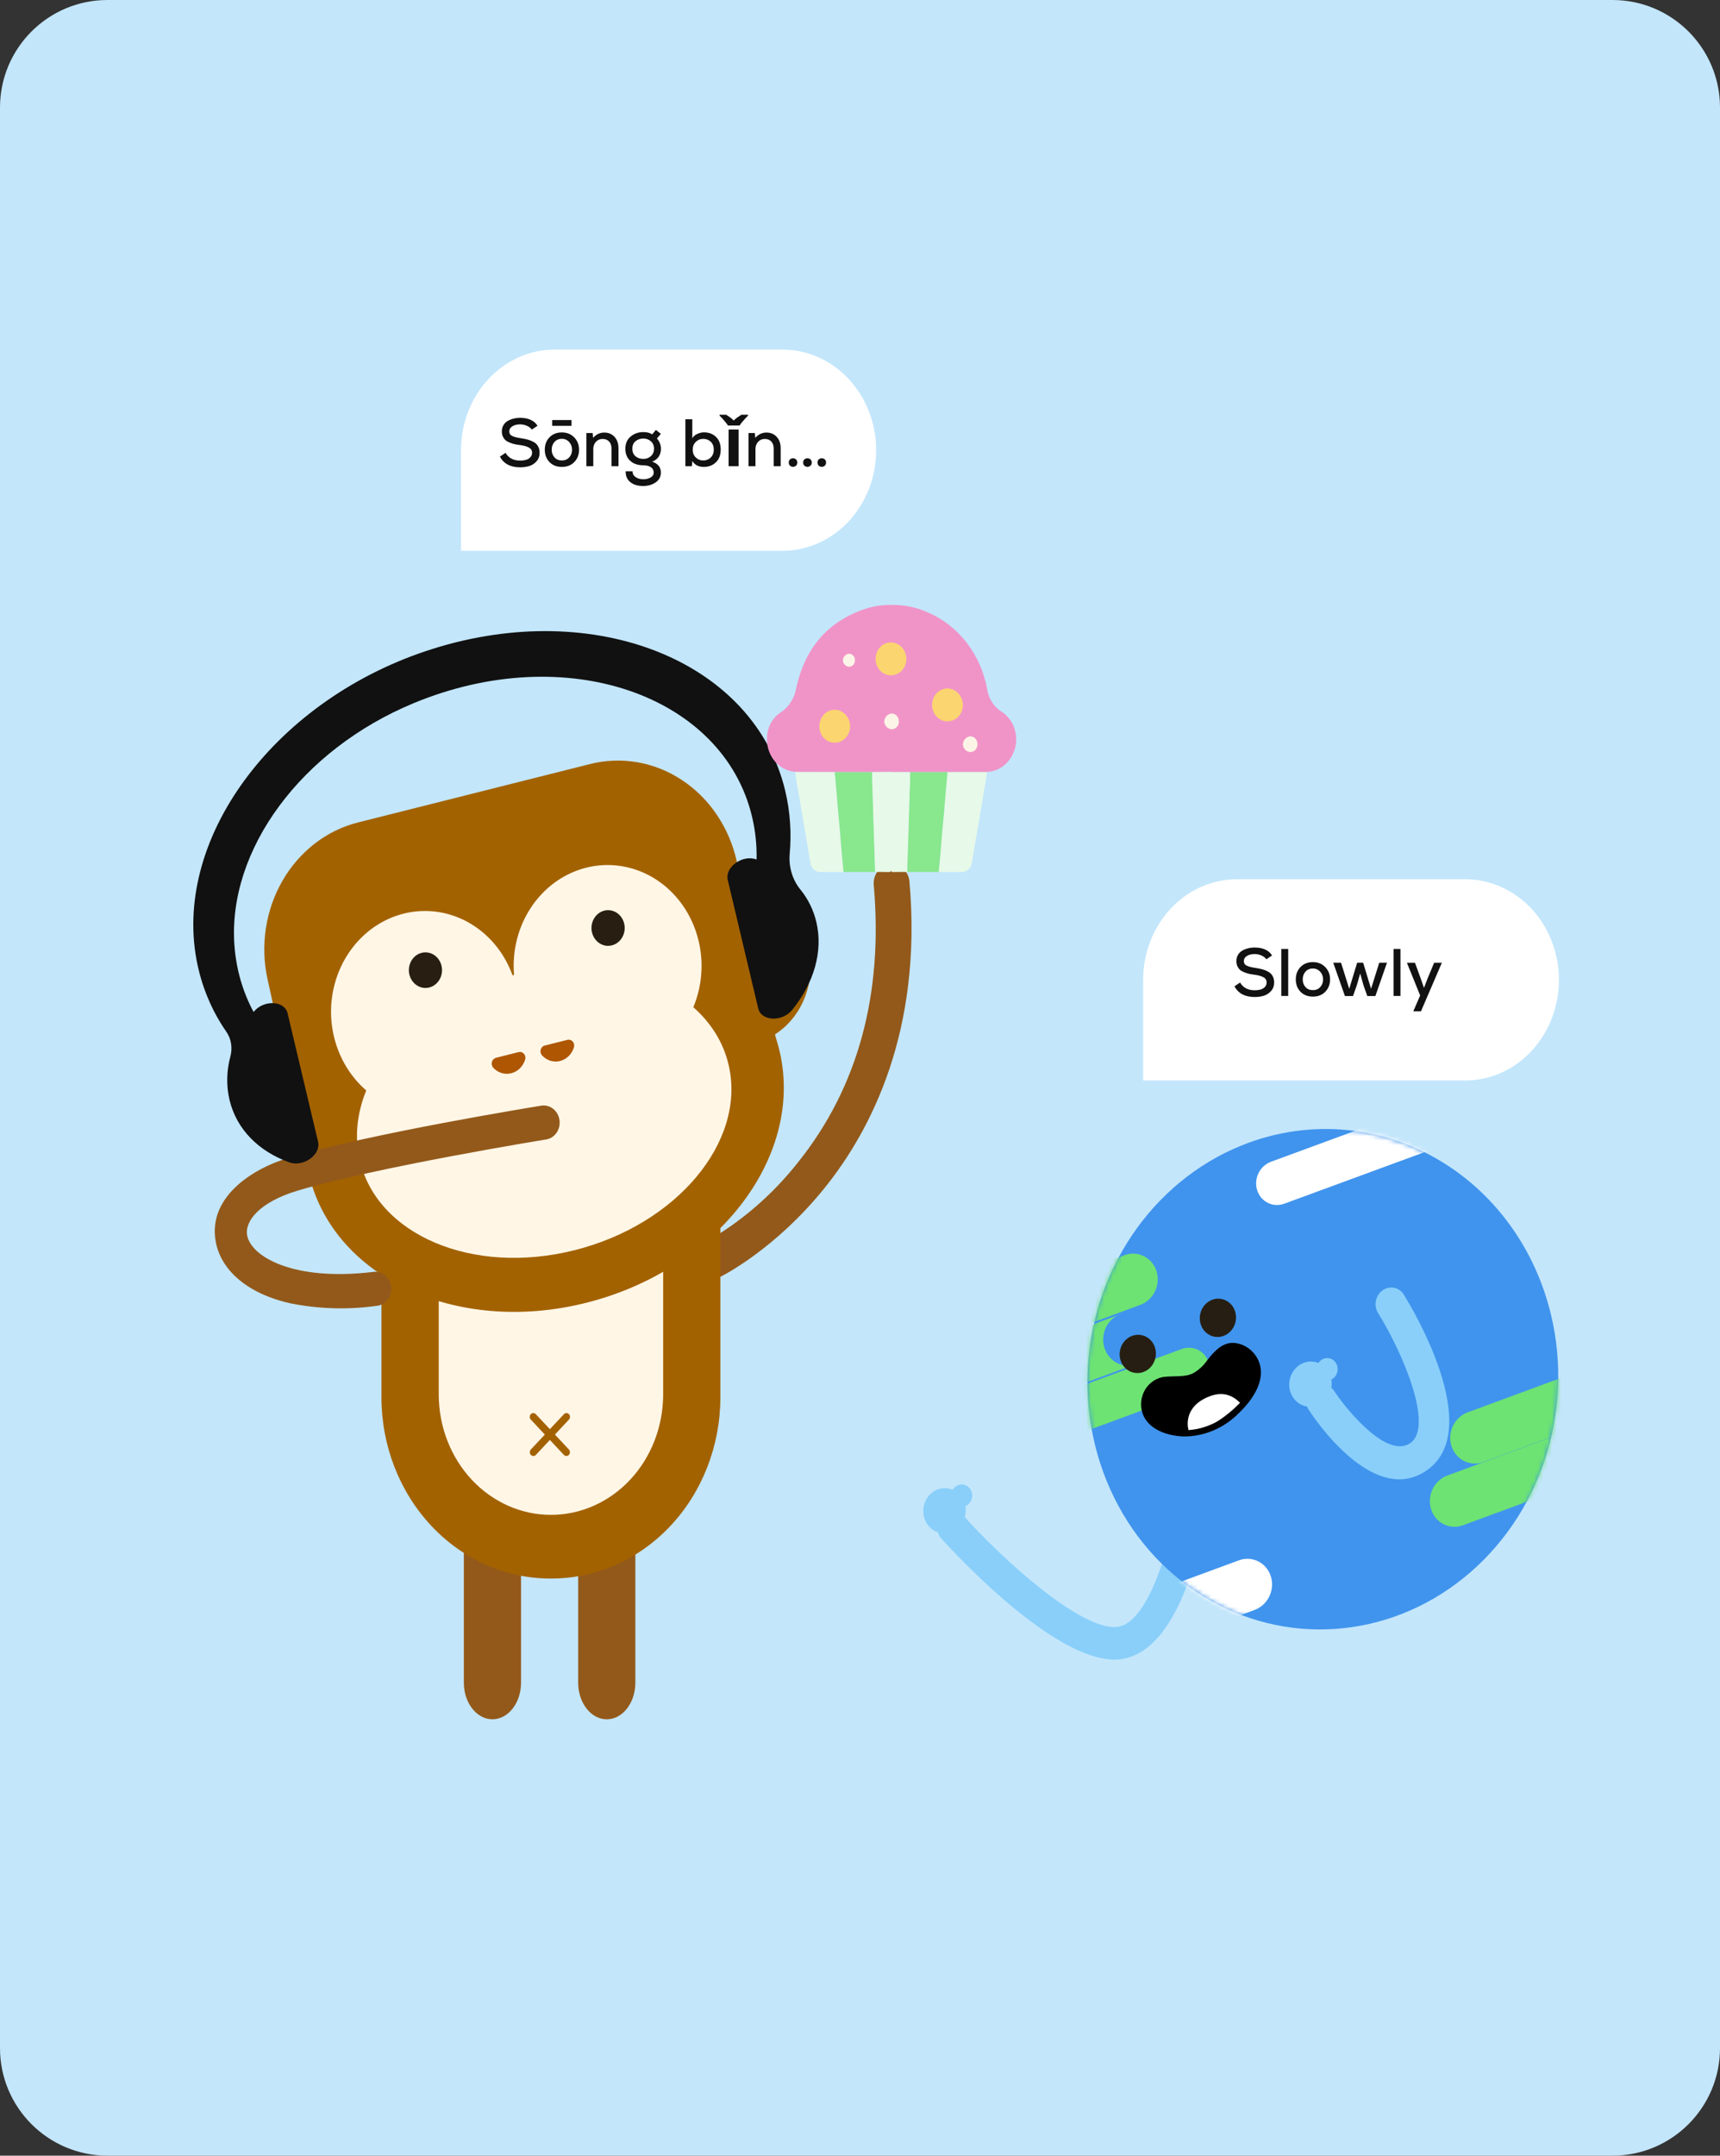 <svg xmlns="http://www.w3.org/2000/svg" width="384" height="481" viewBox="0 0 384 481" fill="none"><rect x="0" y="0" width="384" height="481" fill="#333333" stroke="none"/><path d="M360 0H24C10.745 0 0 10.745 0 24V457C0 470.255 10.745 481 24 481H360C373.255 481 384 470.255 384 457V24C384 10.745 373.255 0 360 0Z" fill="#C3E6FB"></path><g clip-path="url(#clip0_605_8004)"><path d="M199.785 192.894C199.419 192.814 199.043 192.797 198.673 192.844C198.152 192.894 197.645 193.054 197.182 193.314C196.719 193.575 196.308 193.931 195.973 194.363C195.638 194.794 195.386 195.292 195.231 195.828C195.076 196.364 195.021 196.928 195.069 197.487C197.213 221.771 191.566 242.544 178.283 259.204C172.467 266.614 165.361 272.734 157.361 277.222C156.879 277.452 156.445 277.782 156.084 278.194C155.722 278.605 155.44 279.09 155.255 279.62C155.07 280.149 154.984 280.713 155.004 281.278C155.024 281.843 155.148 282.399 155.369 282.912C155.591 283.425 155.906 283.886 156.295 284.268C156.684 284.649 157.14 284.944 157.636 285.135C158.132 285.325 158.659 285.408 159.185 285.378C159.712 285.348 160.227 285.206 160.702 284.961C161.203 284.722 172.997 278.858 184.132 265.03C194.386 252.297 205.991 230.088 203.037 196.682C202.953 195.757 202.591 194.888 202.005 194.204C201.42 193.521 200.642 193.061 199.791 192.894H199.785Z" fill="#93591A"></path><path d="M109.939 383.632C106.415 383.632 103.555 379.97 103.555 375.466V342.776C103.555 338.259 106.412 334.611 109.939 334.611C113.466 334.611 116.323 338.265 116.323 342.776V375.466C116.323 379.971 113.465 383.632 109.939 383.632Z" fill="#93591A"></path><path d="M135.463 383.632C131.94 383.632 129.08 379.97 129.08 375.466V342.776C129.08 338.259 131.936 334.611 135.463 334.611C138.99 334.611 141.847 338.265 141.847 342.776V375.466C141.847 379.971 138.99 383.632 135.463 383.632Z" fill="#93591A"></path><path d="M122.994 352.226C112.991 352.259 103.385 348.027 96.289 340.459C89.194 332.892 85.189 322.609 85.158 311.874V263.557H160.829V311.874C160.798 322.609 156.794 332.892 149.698 340.459C142.603 348.027 132.997 352.259 122.994 352.226" fill="#A36200"></path><path d="M101.153 266.967H144.853C145.698 266.965 146.51 267.322 147.11 267.962C147.709 268.601 148.048 269.469 148.052 270.376V311.307C148.009 318.407 145.351 325.2 140.658 330.204C135.965 335.208 129.618 338.017 123.003 338.017C116.387 338.017 110.041 335.208 105.348 330.204C100.655 325.2 97.996 318.407 97.953 311.307V270.376C97.957 269.469 98.296 268.601 98.896 267.962C99.496 267.322 100.307 266.965 101.153 266.967" fill="#FFF6E6"></path><path d="M123.891 320.102L127.01 316.768C127.087 316.689 127.149 316.595 127.192 316.49C127.234 316.386 127.257 316.273 127.258 316.159C127.259 316.045 127.239 315.932 127.198 315.826C127.158 315.721 127.098 315.625 127.022 315.545C126.947 315.465 126.857 315.402 126.758 315.36C126.66 315.317 126.554 315.297 126.448 315.3C126.341 315.302 126.237 315.327 126.14 315.374C126.043 315.421 125.956 315.488 125.883 315.572L122.764 318.894L119.645 315.573C119.573 315.49 119.486 315.422 119.389 315.375C119.292 315.329 119.187 315.303 119.081 315.301C118.975 315.298 118.869 315.319 118.771 315.361C118.672 315.403 118.582 315.466 118.506 315.546C118.431 315.626 118.371 315.722 118.331 315.828C118.29 315.933 118.27 316.046 118.271 316.16C118.272 316.274 118.295 316.387 118.337 316.492C118.38 316.596 118.441 316.69 118.519 316.769L121.638 320.103L118.518 323.425C118.369 323.585 118.285 323.803 118.285 324.029C118.285 324.255 118.369 324.473 118.518 324.633C118.668 324.792 118.87 324.882 119.081 324.884C119.186 324.884 119.29 324.862 119.386 324.819C119.483 324.776 119.571 324.713 119.644 324.633L122.764 321.299L125.883 324.633C126.033 324.792 126.235 324.883 126.446 324.884C126.604 324.884 126.758 324.834 126.889 324.74C127.02 324.646 127.122 324.513 127.182 324.357C127.242 324.2 127.258 324.029 127.228 323.863C127.197 323.697 127.121 323.545 127.01 323.425L123.891 320.102Z" fill="#A36200"></path><path d="M68.92 256.499C72.125 256.478 75.252 255.439 77.907 253.513C80.563 251.586 82.627 248.859 83.84 245.675C85.053 242.491 85.361 238.993 84.723 235.622C84.086 232.251 82.533 229.158 80.26 226.733C77.987 224.308 75.095 222.66 71.95 221.997C68.805 221.333 65.548 221.684 62.588 223.005C59.629 224.327 57.101 226.559 55.322 229.42C53.543 232.282 52.594 235.644 52.594 239.084C52.608 243.717 54.336 248.153 57.397 251.419C60.459 254.684 64.603 256.511 68.92 256.498" fill="#A36200"></path><path d="M68.92 248.282C70.613 248.272 72.265 247.724 73.668 246.707C75.071 245.69 76.162 244.25 76.803 242.569C77.445 240.887 77.608 239.039 77.272 237.258C76.935 235.478 76.115 233.844 74.915 232.562C73.715 231.281 72.187 230.41 70.526 230.059C68.865 229.709 67.144 229.894 65.581 230.592C64.018 231.289 62.682 232.468 61.743 233.98C60.803 235.491 60.301 237.267 60.301 239.084C60.309 241.53 61.221 243.872 62.837 245.597C64.453 247.321 66.641 248.287 68.92 248.282" fill="#A36200"></path><path d="M164.813 233.258C168.018 233.237 171.146 232.198 173.801 230.272C176.456 228.346 178.521 225.618 179.734 222.434C180.947 219.25 181.254 215.752 180.617 212.381C179.979 209.01 178.426 205.917 176.153 203.492C173.879 201.067 170.988 199.419 167.843 198.756C164.698 198.092 161.44 198.444 158.481 199.765C155.522 201.086 152.993 203.319 151.215 206.18C149.436 209.042 148.487 212.405 148.487 215.845C148.502 220.477 150.229 224.914 153.291 228.179C156.352 231.445 160.497 233.272 164.813 233.258" fill="#A36200"></path><path d="M164.813 225.043C166.506 225.032 168.158 224.484 169.561 223.468C170.964 222.451 172.055 221.011 172.697 219.329C173.338 217.648 173.501 215.8 173.165 214.019C172.829 212.238 172.009 210.604 170.808 209.323C169.608 208.042 168.081 207.171 166.42 206.82C164.758 206.469 163.038 206.654 161.474 207.352C159.911 208.05 158.576 209.229 157.636 210.74C156.696 212.251 156.195 214.028 156.195 215.845C156.198 217.056 156.423 218.255 156.858 219.373C157.292 220.491 157.928 221.506 158.728 222.36C159.529 223.214 160.478 223.89 161.522 224.351C162.566 224.811 163.684 225.046 164.813 225.043" fill="#A36200"></path><path d="M130.881 290.697C159.961 283.389 179.334 258.448 174.15 235.008C168.967 211.567 141.193 198.505 112.112 205.815C83.032 213.126 63.66 238.065 68.844 261.505C74.028 284.946 101.802 298.008 130.881 290.697Z" fill="#A36200"></path><path d="M174.355 236.82L69.595 263.155L59.722 218.474C58.907 214.748 58.786 210.886 59.365 207.11C59.944 203.333 61.212 199.716 63.096 196.467C64.98 193.217 67.443 190.399 70.344 188.173C73.245 185.947 76.526 184.357 80.001 183.495L131.678 170.497C138.698 168.716 146.09 169.992 152.236 174.046C158.382 178.099 162.782 184.6 164.474 192.127L174.347 236.82H174.355Z" fill="#A36200"></path><path d="M128.285 278.959C151.054 273.233 166.481 254.838 162.732 237.89C158.982 220.942 137.483 211.831 114.709 217.556C91.934 223.282 76.512 241.677 80.262 258.625C84.011 275.573 105.512 284.683 128.285 278.959" fill="#FFF6E6"></path><path d="M95.006 248.295C99.149 248.268 103.192 246.925 106.624 244.435C110.057 241.945 112.726 238.42 114.294 234.304C115.862 230.189 116.259 225.667 115.436 221.309C114.612 216.951 112.604 212.953 109.666 209.818C106.727 206.683 102.99 204.553 98.924 203.696C94.859 202.838 90.648 203.292 86.823 205C82.998 206.708 79.729 209.593 77.43 213.292C75.131 216.991 73.904 221.338 73.904 225.785C73.922 231.773 76.155 237.508 80.112 241.729C84.069 245.951 89.427 248.312 95.006 248.295" fill="#FFF6E6"></path><path d="M95.008 220.45C95.74 220.444 96.454 220.207 97.059 219.766C97.665 219.326 98.136 218.703 98.413 217.976C98.689 217.249 98.759 216.451 98.613 215.681C98.467 214.912 98.112 214.206 97.593 213.653C97.074 213.099 96.414 212.723 95.696 212.572C94.978 212.421 94.234 212.501 93.559 212.803C92.883 213.105 92.306 213.614 91.9 214.268C91.495 214.921 91.278 215.689 91.278 216.474C91.283 217.531 91.678 218.544 92.377 219.289C93.077 220.034 94.023 220.452 95.008 220.45" fill="#281E11"></path><path d="M135.779 238.039C139.922 238.012 143.965 236.669 147.397 234.178C150.83 231.688 153.498 228.163 155.066 224.047C156.634 219.932 157.031 215.41 156.207 211.052C155.383 206.694 153.375 202.696 150.436 199.562C147.498 196.428 143.76 194.297 139.695 193.44C135.63 192.583 131.419 193.037 127.594 194.745C123.768 196.453 120.5 199.338 118.201 203.037C115.902 206.736 114.675 211.083 114.676 215.529C114.693 221.518 116.926 227.253 120.884 231.475C124.842 235.696 130.2 238.058 135.779 238.039" fill="#FFF6E6"></path><path d="M135.779 211.05C136.513 211.046 137.228 210.809 137.836 210.369C138.444 209.929 138.916 209.305 139.194 208.577C139.472 207.849 139.543 207.049 139.398 206.278C139.252 205.506 138.897 204.799 138.378 204.244C137.858 203.689 137.197 203.311 136.477 203.159C135.758 203.007 135.013 203.087 134.336 203.389C133.659 203.691 133.08 204.202 132.673 204.856C132.266 205.511 132.049 206.28 132.049 207.067C132.051 208.127 132.445 209.142 133.145 209.89C133.844 210.638 134.792 211.057 135.779 211.056" fill="#281E11"></path><path d="M110.724 236.04C110.509 236.093 110.311 236.207 110.151 236.37C109.991 236.533 109.876 236.74 109.817 236.968C109.757 237.196 109.756 237.437 109.814 237.666C109.872 237.895 109.987 238.102 110.145 238.267C110.661 238.82 111.3 239.221 112.002 239.433C112.704 239.644 113.445 239.659 114.153 239.475C114.876 239.29 115.541 238.908 116.085 238.366C116.629 237.823 117.033 237.139 117.257 236.379C117.314 236.158 117.316 235.925 117.263 235.702C117.209 235.48 117.103 235.277 116.953 235.113C116.804 234.948 116.617 234.829 116.412 234.767C116.206 234.704 115.988 234.701 115.781 234.756L110.717 236.029L110.724 236.04Z" fill="#AE5601"></path><path d="M121.614 233.296C121.399 233.349 121.202 233.464 121.043 233.628C120.883 233.791 120.768 233.998 120.709 234.225C120.65 234.453 120.649 234.694 120.707 234.922C120.764 235.15 120.878 235.358 121.036 235.523C121.557 236.081 122.203 236.485 122.912 236.697C123.621 236.909 124.369 236.921 125.083 236.733C125.798 236.544 126.455 236.161 126.992 235.621C127.529 235.081 127.927 234.401 128.148 233.648C128.204 233.427 128.206 233.194 128.153 232.972C128.1 232.75 127.994 232.547 127.845 232.383C127.696 232.219 127.51 232.1 127.304 232.037C127.099 231.974 126.882 231.97 126.675 232.025L121.612 233.296H121.614Z" fill="#AE5601"></path><path d="M64.705 290.789C54.707 288.507 49.258 283.045 48.168 277.093C46.37 267.362 55.896 260.879 64.587 258.298C82.693 252.913 119.287 246.962 120.839 246.711C121.774 246.56 122.727 246.812 123.49 247.412C124.252 248.013 124.762 248.913 124.908 249.916C124.98 250.412 124.959 250.917 124.848 251.404C124.736 251.891 124.536 252.35 124.258 252.753C123.981 253.156 123.632 253.497 123.231 253.754C122.83 254.012 122.386 254.182 121.924 254.254C121.547 254.31 84.206 260.385 66.522 265.649C57.884 268.218 54.594 272.534 55.177 275.652C56.041 280.338 65.338 285.959 83.304 283.809C83.775 283.734 84.254 283.762 84.715 283.891C85.175 284.019 85.606 284.246 85.983 284.557C86.36 284.868 86.675 285.257 86.91 285.701C87.144 286.145 87.292 286.636 87.347 287.143C87.401 287.65 87.36 288.163 87.225 288.653C87.091 289.143 86.866 289.598 86.565 289.993C86.263 290.387 85.891 290.713 85.469 290.95C85.048 291.187 84.587 291.331 84.113 291.373C77.654 292.284 71.101 292.087 64.7 290.788" fill="#93591A"></path><path d="M175.328 176.537C168.472 147.642 133.098 133.303 96.591 144.786C62.009 155.665 38.677 186.364 43.882 214.204C44.97 220.019 47.234 225.471 50.525 230.205C51.069 230.986 51.432 231.893 51.587 232.859C51.743 233.825 51.686 234.825 51.422 235.785C50.568 238.961 50.504 242.276 51.236 245.411C52.812 252.056 57.837 256.942 64.57 259.355C67.725 260.485 71.699 257.664 71.014 254.777L64.211 226.107C63.529 223.233 58.864 223.029 56.637 225.774C56.635 225.777 56.632 225.78 56.629 225.781C56.625 225.783 56.622 225.784 56.618 225.784C56.615 225.784 56.611 225.784 56.608 225.783C56.605 225.781 56.602 225.779 56.599 225.776C54.172 221.264 52.72 216.219 52.341 210.976C50.759 189.644 67.279 167.285 92.349 156.901C126.536 142.74 161.49 155.221 167.906 182.261C168.642 185.356 168.98 188.557 168.912 191.783V191.783C165.775 190.605 161.791 193.479 162.474 196.356L169.273 225.007C169.958 227.893 174.646 228.09 176.876 225.33C181.64 219.437 183.828 212.367 182.25 205.718C181.616 203.07 180.423 200.627 178.757 198.565C176.939 196.386 176.056 193.503 176.301 190.547C176.73 185.815 176.4 181.077 175.322 176.53" fill="#111111"></path><path d="M249.926 370.25C264.773 368.774 269.408 337.77 269.89 334.224C269.954 333.752 269.93 333.272 269.819 332.812C269.708 332.352 269.513 331.92 269.244 331.542C268.975 331.164 268.638 330.847 268.252 330.609C267.866 330.371 267.438 330.216 266.994 330.154C266.096 330.028 265.184 330.287 264.458 330.872C264.099 331.162 263.796 331.524 263.566 331.936C263.337 332.349 263.186 332.804 263.122 333.276C261.831 342.726 256.751 362.436 249.283 363.034C241.216 363.679 224.054 348.172 215.13 338.247C214.509 337.555 213.65 337.157 212.744 337.14C211.838 337.123 210.958 337.489 210.299 338.157C209.639 338.825 209.253 339.74 209.226 340.702C209.199 341.664 209.533 342.593 210.155 343.285C212.743 346.166 235.838 371.379 249.714 370.271L249.926 370.25Z" fill="#89CFFA"></path><path d="M215.467 331.358C215.025 331.198 214.547 331.181 214.092 331.31C213.638 331.439 213.228 331.708 212.914 332.082C212.601 332.457 212.397 332.921 212.33 333.415C212.264 333.909 212.336 334.411 212.538 334.858C212.74 335.305 213.063 335.676 213.467 335.926C213.87 336.175 214.335 336.291 214.804 336.258C215.272 336.226 215.722 336.047 216.098 335.743C216.474 335.44 216.758 335.026 216.914 334.555C217.123 333.922 217.088 333.23 216.817 332.631C216.545 332.032 216.06 331.574 215.467 331.36" fill="#89CFFA"></path><path d="M212.446 332.328C211.562 332.008 210.604 331.974 209.695 332.232C208.786 332.49 207.967 333.028 207.34 333.777C206.713 334.527 206.306 335.454 206.173 336.442C206.039 337.43 206.184 338.435 206.588 339.328C206.993 340.222 207.64 340.965 208.446 341.464C209.253 341.962 210.184 342.193 211.12 342.128C212.057 342.063 212.958 341.704 213.709 341.098C214.46 340.491 215.028 339.663 215.34 338.72C215.547 338.093 215.637 337.431 215.604 336.771C215.571 336.111 215.415 335.465 215.147 334.872C214.878 334.279 214.502 333.749 214.039 333.312C213.575 332.876 213.035 332.542 212.448 332.329" fill="#89CFFA"></path><path d="M345.18 289.422C348.473 299.852 348.769 311.123 346.03 321.81C343.292 332.497 337.641 342.119 329.793 349.46C321.946 356.801 312.253 361.531 301.942 363.051C291.63 364.572 281.163 362.815 271.863 358.003C262.563 353.19 254.849 345.539 249.696 336.016C244.543 326.493 242.182 315.526 242.913 304.502C243.643 293.478 247.432 282.892 253.799 274.084C260.167 265.275 268.828 258.638 278.687 255.013C291.906 250.153 306.338 251.048 318.807 257.5C331.277 263.953 340.764 275.435 345.18 289.422" fill="#4094ED"></path><mask id="mask0_605_8004" style="mask-type:alpha" maskUnits="userSpaceOnUse" x="242" y="251" width="106" height="113"><path d="M345.122 289.464C348.422 299.908 348.728 311.19 346.002 321.884C343.275 332.577 337.638 342.202 329.804 349.54C321.969 356.879 312.289 361.602 301.987 363.111C291.686 364.621 281.225 362.85 271.929 358.022C262.632 353.194 254.918 345.526 249.76 335.988C244.602 326.45 242.233 315.47 242.953 304.437C243.672 293.403 247.448 282.812 253.802 274.003C260.157 265.193 268.804 258.561 278.651 254.944C291.855 250.095 306.276 251.008 318.741 257.481C331.207 263.955 340.696 275.459 345.122 289.464" fill="#4094ED"></path></mask><g mask="url(#mask0_605_8004)"><path d="M357.031 316.701L331.442 326.13C330.725 326.433 329.961 326.584 329.195 326.573C328.429 326.562 327.678 326.389 326.987 326.065C326.296 325.741 325.68 325.273 325.175 324.688C324.67 324.104 324.287 323.416 324.05 322.665C323.812 321.914 323.725 321.117 323.794 320.321C323.863 319.525 324.085 318.748 324.449 318.035C324.812 317.323 325.308 316.69 325.908 316.176C326.508 315.661 327.198 315.276 327.937 315.042L353.525 305.613C354.242 305.309 355.007 305.159 355.773 305.17C356.538 305.181 357.29 305.354 357.981 305.678C358.672 306.002 359.288 306.47 359.793 307.055C360.298 307.639 360.681 308.327 360.918 309.078C361.155 309.829 361.242 310.626 361.174 311.422C361.105 312.217 360.883 312.995 360.519 313.708C360.156 314.42 359.659 315.053 359.06 315.567C358.46 316.082 357.77 316.467 357.031 316.701" fill="#6DE373"></path><path d="M352.411 330.83L326.822 340.265C326.107 340.556 325.348 340.696 324.588 340.677C323.829 340.658 323.086 340.48 322.403 340.154C321.72 339.828 321.111 339.36 320.612 338.779C320.113 338.197 319.735 337.514 319.5 336.769C319.264 336.025 319.177 335.234 319.243 334.445C319.308 333.655 319.526 332.883 319.882 332.174C320.238 331.465 320.726 330.834 321.316 330.318C321.906 329.802 322.586 329.412 323.317 329.171L348.905 319.741C349.622 319.439 350.386 319.29 351.15 319.303C351.915 319.315 352.665 319.489 353.355 319.813C354.045 320.137 354.66 320.605 355.164 321.189C355.668 321.773 356.05 322.461 356.287 323.211C356.524 323.96 356.611 324.757 356.543 325.551C356.475 326.346 356.253 327.123 355.891 327.835C355.529 328.547 355.034 329.18 354.436 329.694C353.837 330.209 353.149 330.595 352.411 330.83" fill="#6DE373"></path><path d="M254.324 291.257L228.734 300.693C227.322 301.16 225.806 301.042 224.507 300.365C223.208 299.687 222.228 298.504 221.773 297.064C221.318 295.624 221.424 294.04 222.069 292.647C222.714 291.254 223.847 290.16 225.229 289.597L250.818 280.166C251.535 279.865 252.299 279.716 253.064 279.728C253.828 279.741 254.578 279.914 255.268 280.239C255.958 280.563 256.574 281.031 257.078 281.615C257.582 282.199 257.964 282.887 258.201 283.637C258.438 284.386 258.525 285.183 258.457 285.978C258.389 286.773 258.167 287.55 257.804 288.262C257.442 288.974 256.947 289.606 256.349 290.121C255.751 290.636 255.062 291.022 254.324 291.257" fill="#6DE373"></path><path d="M253.726 304.316L228.136 313.752C226.723 314.219 225.207 314.101 223.909 313.424C222.61 312.747 221.629 311.563 221.174 310.123C220.719 308.683 220.826 307.099 221.471 305.706C222.115 304.313 223.249 303.219 224.631 302.656L250.22 293.226C250.937 292.924 251.7 292.775 252.465 292.788C253.23 292.8 253.98 292.974 254.67 293.298C255.36 293.622 255.975 294.09 256.479 294.674C256.983 295.259 257.365 295.946 257.602 296.696C257.839 297.446 257.926 298.242 257.858 299.037C257.79 299.832 257.568 300.609 257.206 301.321C256.844 302.033 256.349 302.666 255.75 303.18C255.152 303.695 254.463 304.081 253.726 304.316" fill="#6DE373"></path><path d="M266.778 310.376L229.75 323.989C228.541 324.432 227.226 324.365 226.094 323.801C224.961 323.237 224.104 322.224 223.711 320.983C223.318 319.742 223.421 318.376 223.998 317.185C224.574 315.994 225.577 315.075 226.786 314.632L263.814 301.019C265.022 300.575 266.337 300.642 267.469 301.205C268.602 301.768 269.459 302.781 269.852 304.021C270.246 305.261 270.144 306.627 269.568 307.818C268.992 309.009 267.99 309.927 266.782 310.371" fill="#6DE373"></path><path d="M323.734 254.986L286.718 268.59C286.12 268.81 285.489 268.907 284.861 268.875C284.233 268.843 283.621 268.683 283.06 268.404C282.499 268.125 281.999 267.733 281.59 267.249C281.18 266.766 280.869 266.2 280.674 265.586C280.479 264.971 280.404 264.319 280.453 263.667C280.502 263.015 280.674 262.376 280.959 261.785C281.245 261.195 281.638 260.666 282.116 260.227C282.595 259.789 283.149 259.45 283.748 259.23L320.764 245.625C321.974 245.181 323.29 245.248 324.423 245.811C325.556 246.375 326.414 247.389 326.808 248.63C327.202 249.871 327.099 251.238 326.523 252.43C325.946 253.622 324.943 254.541 323.734 254.986" fill="white"></path><path d="M279.903 359.301L244.518 372.324C243.106 372.79 241.591 372.673 240.293 371.998C238.995 371.323 238.014 370.143 237.559 368.707C237.104 367.271 237.21 365.691 237.854 364.301C238.498 362.911 239.63 361.82 241.011 361.258L276.396 348.234C277.11 347.944 277.869 347.803 278.628 347.822C279.387 347.841 280.13 348.018 280.812 348.343C281.495 348.668 282.104 349.135 282.603 349.715C283.102 350.294 283.48 350.976 283.715 351.719C283.951 352.461 284.038 353.25 283.973 354.037C283.908 354.825 283.691 355.595 283.335 356.303C282.979 357.01 282.492 357.64 281.903 358.155C281.313 358.67 280.633 359.06 279.903 359.301" fill="white"></path><path d="M279.49 294.916L253.969 304.293C253.254 304.595 252.491 304.743 251.726 304.728C250.961 304.712 250.21 304.534 249.519 304.204C248.828 303.874 248.21 303.398 247.704 302.807C247.197 302.215 246.813 301.519 246.573 300.761C246.333 300.002 246.244 299.198 246.309 298.396C246.375 297.594 246.595 296.811 246.955 296.094C247.315 295.378 247.809 294.742 248.406 294.227C249.003 293.711 249.691 293.326 250.428 293.094L275.95 283.718C276.665 283.415 277.428 283.267 278.193 283.282C278.958 283.297 279.709 283.475 280.401 283.805C281.093 284.135 281.71 284.611 282.217 285.203C282.723 285.795 283.108 286.491 283.348 287.25C283.587 288.008 283.677 288.813 283.611 289.615C283.545 290.417 283.326 291.2 282.965 291.917C282.604 292.634 282.11 293.269 281.513 293.785C280.915 294.3 280.227 294.685 279.49 294.916" fill="#4094ED"></path><path d="M264.082 319.02C261.483 318.873 258.057 318.008 256.716 315.411C256.406 314.772 256.244 314.062 256.245 313.338C256.246 312.615 256.41 311.898 256.722 311.247C257.034 310.596 257.487 310.029 258.043 309.591C258.598 309.154 259.242 308.86 259.92 308.732C262.277 308.464 264.657 308.861 266.912 307.831C268.447 307.008 269.777 305.808 270.787 304.335C271.924 302.907 273.465 301.025 275.41 301.14C276.278 301.222 277.108 301.532 277.825 302.04C278.542 302.547 279.125 303.238 279.52 304.05C281.262 307.776 277.954 311.931 275.446 314.327C273.922 315.851 272.134 317.05 270.184 317.855C268.234 318.66 266.16 319.055 264.081 319.018" fill="black"></path><path d="M256.716 315.411C256.406 314.772 256.244 314.062 256.245 313.338C256.246 312.614 256.41 311.898 256.722 311.247C257.035 310.595 257.487 310.028 258.043 309.591C258.599 309.154 259.243 308.859 259.921 308.732C262.278 308.464 264.652 308.863 266.913 307.83C268.448 307.008 269.778 305.808 270.788 304.334C271.923 302.902 273.465 301.019 275.411 301.135C276.279 301.218 277.109 301.528 277.827 302.036C278.544 302.545 279.126 303.237 279.52 304.049C281.263 307.775 277.954 311.931 275.446 314.327C273.922 315.851 272.134 317.05 270.184 317.855C268.234 318.66 266.16 319.055 264.081 319.018C261.483 318.873 258.057 318.005 256.716 315.411Z" stroke="black" stroke-width="3"></path><path d="M269.162 311.948C263.897 314.497 265.346 319.101 265.346 319.101C267.554 318.947 269.716 318.304 271.689 317.214C273.56 316.035 275.29 314.618 276.838 312.998C274.576 310.743 272.066 310.544 269.162 311.948Z" fill="white"></path><path d="M316.169 329.365C317.08 329 317.946 328.516 318.749 327.925C331.394 318.706 315.297 291.905 313.416 288.881C312.92 288.081 312.141 287.53 311.251 287.348C310.361 287.167 309.432 287.371 308.669 287.915C307.906 288.459 307.372 289.299 307.184 290.249C306.995 291.199 307.168 292.183 307.665 292.983C313.561 302.501 319.953 318.285 314.945 321.936C314.669 322.138 314.37 322.303 314.057 322.428C308.594 324.598 300.014 313.67 297.898 310.425C297.643 310.035 297.318 309.703 296.941 309.45C296.564 309.196 296.141 309.025 295.699 308.946C295.256 308.867 294.801 308.882 294.36 308.99C293.919 309.098 293.5 309.297 293.129 309.575C292.757 309.853 292.438 310.206 292.192 310.612C291.946 311.018 291.776 311.471 291.693 311.943C291.61 312.416 291.615 312.899 291.707 313.366C291.8 313.833 291.978 314.273 292.233 314.663C293.601 316.759 305.119 333.753 316.169 329.365Z" fill="#89CFFA"></path><path d="M293.899 305.65C293.908 306.149 294.057 306.629 294.325 307.032C294.594 307.435 294.971 307.742 295.407 307.914C295.844 308.085 296.322 308.114 296.78 307.997C297.238 307.88 297.655 307.621 297.98 307.254C298.304 306.888 298.521 306.429 298.603 305.936C298.685 305.444 298.628 304.939 298.439 304.487C298.25 304.035 297.939 303.655 297.543 303.395C297.148 303.136 296.687 303.009 296.218 303.029C295.907 303.043 295.6 303.122 295.315 303.261C295.03 303.4 294.773 303.597 294.557 303.84C294.342 304.084 294.173 304.369 294.06 304.679C293.947 304.99 293.892 305.32 293.899 305.65" fill="#89CFFA"></path><path d="M287.825 309.05C287.845 310.046 288.142 311.008 288.679 311.814C289.216 312.62 289.969 313.233 290.843 313.576C291.717 313.92 292.672 313.978 293.588 313.743C294.504 313.509 295.34 312.992 295.989 312.258C296.638 311.524 297.072 310.607 297.235 309.622C297.399 308.636 297.284 307.628 296.907 306.723C296.53 305.818 295.906 305.058 295.115 304.539C294.325 304.02 293.402 303.765 292.464 303.807C291.208 303.863 290.013 304.446 289.143 305.429C288.273 306.412 287.799 307.715 287.825 309.05" fill="#89CFFA"></path><path d="M275.749 292.63C276 293.427 276.02 294.29 275.806 295.109C275.592 295.928 275.154 296.666 274.548 297.231C273.941 297.796 273.193 298.162 272.398 298.282C271.603 298.402 270.797 298.272 270.081 297.907C269.366 297.542 268.773 296.959 268.378 296.232C267.984 295.505 267.805 294.667 267.864 293.823C267.923 292.979 268.218 292.167 268.711 291.49C269.204 290.814 269.873 290.302 270.634 290.021C271.654 289.645 272.766 289.708 273.725 290.197C274.684 290.686 275.412 291.561 275.749 292.63" fill="#261E13"></path><path d="M257.859 300.685C258.11 301.482 258.13 302.345 257.916 303.164C257.703 303.983 257.265 304.722 256.658 305.286C256.051 305.851 255.303 306.217 254.508 306.337C253.713 306.457 252.907 306.327 252.191 305.962C251.476 305.597 250.883 305.014 250.489 304.287C250.094 303.56 249.915 302.722 249.974 301.878C250.033 301.034 250.328 300.222 250.821 299.545C251.314 298.869 251.983 298.358 252.744 298.077C253.764 297.7 254.876 297.763 255.835 298.252C256.794 298.741 257.522 299.617 257.859 300.685" fill="#261E13"></path></g><path d="M276.132 196.191H327.125C332.674 196.191 337.994 198.557 341.917 202.767C345.84 206.978 348.044 212.688 348.044 218.642V218.642C348.044 224.597 345.84 230.307 341.917 234.517C337.994 238.727 332.673 241.093 327.125 241.093H255.212V218.642C255.212 212.688 257.416 206.977 261.339 202.767C265.262 198.556 270.583 196.191 276.132 196.191V196.191Z" fill="white"></path><path d="M283.995 213.194L282.72 214.049C282.47 213.689 282.11 213.409 281.64 213.209C281.18 212.999 280.675 212.889 280.125 212.879C279.405 212.879 278.82 213.024 278.37 213.314C277.92 213.594 277.695 213.979 277.695 214.469C277.695 214.929 277.91 215.264 278.34 215.474C278.78 215.684 279.415 215.849 280.245 215.969C280.865 216.059 281.395 216.164 281.835 216.284C282.275 216.404 282.71 216.584 283.14 216.824C283.57 217.054 283.895 217.374 284.115 217.784C284.345 218.184 284.46 218.664 284.46 219.224C284.46 219.974 284.24 220.599 283.8 221.099C283.37 221.599 282.84 221.954 282.21 222.164C281.59 222.364 280.89 222.464 280.11 222.464C277.96 222.464 276.455 221.669 275.595 220.079L276.855 219.239C277.535 220.389 278.625 220.964 280.125 220.964C280.585 220.964 281.005 220.914 281.385 220.814C281.765 220.714 282.09 220.529 282.36 220.259C282.64 219.979 282.78 219.634 282.78 219.224C282.78 218.694 282.54 218.304 282.06 218.054C281.59 217.794 280.935 217.609 280.095 217.499C279.615 217.439 279.2 217.369 278.85 217.289C278.51 217.209 278.15 217.094 277.77 216.944C277.39 216.794 277.08 216.614 276.84 216.404C276.61 216.194 276.415 215.924 276.255 215.594C276.105 215.254 276.03 214.869 276.03 214.439C276.03 213.919 276.15 213.459 276.39 213.059C276.63 212.659 276.95 212.344 277.35 212.114C277.75 211.884 278.18 211.714 278.64 211.604C279.1 211.484 279.58 211.424 280.08 211.424C281.95 211.424 283.255 212.014 283.995 213.194ZM286.055 211.739H287.6V222.224H286.055V211.739ZM290.344 215.774C291.054 215.044 291.974 214.679 293.104 214.679C294.234 214.679 295.154 215.049 295.864 215.789C296.584 216.519 296.944 217.434 296.944 218.534C296.944 219.644 296.589 220.564 295.879 221.294C295.179 222.014 294.254 222.374 293.104 222.374C291.964 222.374 291.044 222.014 290.344 221.294C289.644 220.564 289.294 219.644 289.294 218.534C289.294 217.424 289.644 216.504 290.344 215.774ZM293.104 216.104C292.424 216.104 291.874 216.339 291.454 216.809C291.044 217.279 290.839 217.854 290.839 218.534C290.839 219.214 291.044 219.784 291.454 220.244C291.864 220.704 292.414 220.934 293.104 220.934C293.794 220.934 294.344 220.704 294.754 220.244C295.174 219.784 295.384 219.214 295.384 218.534C295.384 217.864 295.169 217.294 294.739 216.824C294.309 216.344 293.764 216.104 293.104 216.104ZM302.993 214.814H304.328L306.098 220.634L307.928 214.814H309.653L307.058 222.254H305.258L304.388 219.794L303.668 217.214L302.933 219.794L302.063 222.254H300.263L297.653 214.814H299.393L301.223 220.634L302.993 214.814ZM311.118 211.739H312.663V222.224H311.118V211.739ZM320.178 214.829H321.903L317.238 225.659H315.528L317.058 222.119L314.103 214.829H315.903L317.178 218.324L317.913 220.424L318.708 218.354L320.178 214.829Z" fill="#111111"></path><path d="M211.533 172.247H220.331C220.209 173.553 220.012 174.849 219.741 176.129C219.267 179.072 218.755 182.006 218.258 184.944C217.822 187.523 217.393 190.102 216.946 192.678C216.844 193.237 216.558 193.736 216.14 194.086C215.722 194.436 215.201 194.612 214.672 194.582C212.969 194.592 211.267 194.582 209.564 194.582C209.708 193.088 209.862 191.595 209.99 190.1C210.12 188.622 210.218 187.141 210.345 185.664C210.475 184.169 210.629 182.675 210.762 181.181C210.885 179.799 210.988 178.416 211.107 177.036C211.243 175.444 211.388 173.853 211.533 172.261" fill="#E7F9E8"></path><path d="M211.533 172.247C211.391 173.838 211.248 175.429 211.107 177.021C210.988 178.402 210.885 179.785 210.762 181.166C210.63 182.661 210.475 184.154 210.345 185.649C210.218 187.126 210.12 188.607 209.99 190.085C209.859 191.581 209.705 193.073 209.564 194.567H202.519C202.519 193.736 202.574 192.906 202.596 192.078C202.66 189.739 202.745 187.396 202.819 185.063C202.892 182.744 202.982 180.425 203.032 178.107C203.071 176.152 203.228 174.2 203.165 172.243H211.535" fill="#89E78E"></path><path d="M203.163 172.244C203.226 174.201 203.069 176.154 203.03 178.108C202.983 180.426 202.893 182.745 202.817 185.064C202.742 187.403 202.658 189.74 202.593 192.079C202.571 192.907 202.513 193.737 202.516 194.568C201.503 194.568 200.489 194.547 199.477 194.586C199.001 194.604 198.914 194.409 198.915 193.948C198.927 186.966 198.93 179.983 198.923 173.001C198.923 172.749 198.917 172.498 198.914 172.245H203.159" fill="#E7F9E8"></path><path d="M186.361 172.247H177.563C177.685 173.553 177.882 174.849 178.153 176.129C178.627 179.072 179.139 182.006 179.636 184.944C180.072 187.523 180.501 190.102 180.948 192.678C181.05 193.237 181.336 193.736 181.754 194.086C182.172 194.436 182.693 194.612 183.223 194.582C184.925 194.592 186.627 194.582 188.33 194.582C188.186 193.088 188.032 191.595 187.904 190.1C187.774 188.622 187.676 187.141 187.549 185.664C187.419 184.169 187.265 182.675 187.132 181.181C187.009 179.799 186.906 178.416 186.787 177.036C186.651 175.444 186.506 173.853 186.361 172.261" fill="#E7F9E8"></path><path d="M186.365 172.247C186.506 173.838 186.65 175.429 186.79 177.021C186.909 178.402 187.013 179.785 187.135 181.166C187.267 182.661 187.422 184.154 187.552 185.649C187.68 187.126 187.778 188.607 187.907 190.085C188.038 191.581 188.193 193.073 188.333 194.567H195.379C195.379 193.736 195.323 192.906 195.301 192.078C195.237 189.739 195.152 187.396 195.079 185.063C195.005 182.744 194.916 180.425 194.866 178.107C194.826 176.152 194.669 174.2 194.733 172.243H186.363" fill="#89E78E"></path><path d="M194.732 172.244C194.668 174.201 194.825 176.154 194.865 178.108C194.912 180.426 195.001 182.745 195.078 185.064C195.152 187.403 195.236 189.74 195.301 192.079C195.323 192.907 195.382 193.737 195.379 194.568C196.392 194.568 197.405 194.547 198.417 194.586C198.893 194.604 198.98 194.409 198.979 193.948C198.967 186.966 198.965 179.983 198.972 173.001C198.972 172.749 198.977 172.498 198.98 172.245H194.735" fill="#E7F9E8"></path><path d="M223.499 158.729C222.708 158.217 222.026 157.533 221.497 156.721C220.968 155.909 220.603 154.986 220.428 154.013C219.775 150.189 218.236 146.602 215.952 143.585C213.668 140.568 210.712 138.217 207.358 136.749C204.701 135.508 201.824 134.904 198.928 134.978C196.974 134.959 195.028 135.255 193.155 135.855C184.875 138.632 179.696 144.542 177.741 153.614C177.541 154.718 177.13 155.765 176.533 156.689C175.936 157.613 175.166 158.394 174.273 158.981C173.359 159.573 172.602 160.404 172.072 161.398C171.541 162.391 171.256 163.513 171.242 164.658C171.195 165.644 171.337 166.631 171.661 167.556C171.984 168.481 172.482 169.325 173.123 170.035C173.763 170.744 174.533 171.305 175.385 171.681C176.236 172.057 177.15 172.241 178.071 172.221L186.322 172.243H194.908L198.928 172.207L198.916 172.248H203.161H211.532H220.33C220.705 172.2 221.084 172.17 221.455 172.099C222.87 171.782 224.154 170.99 225.121 169.838C226.089 168.686 226.69 167.233 226.837 165.69C226.966 164.308 226.72 162.915 226.128 161.679C225.535 160.444 224.622 159.419 223.499 158.729Z" fill="#F094C8"></path><path d="M186.354 165.712C185.908 165.719 185.465 165.632 185.05 165.454C184.636 165.277 184.258 165.013 183.94 164.678C183.621 164.344 183.367 163.944 183.193 163.503C183.018 163.062 182.927 162.589 182.925 162.11C182.918 161.625 183.001 161.143 183.169 160.692C183.337 160.241 183.586 159.83 183.903 159.483C184.219 159.136 184.597 158.86 185.013 158.67C185.43 158.481 185.877 158.382 186.329 158.378C186.788 158.379 187.243 158.477 187.666 158.667C188.09 158.857 188.474 159.135 188.796 159.486C189.119 159.836 189.373 160.252 189.545 160.708C189.717 161.165 189.802 161.654 189.797 162.147C189.778 163.108 189.405 164.023 188.76 164.691C188.115 165.358 187.25 165.725 186.354 165.712" fill="#FBD56F"></path><path d="M211.524 160.948C211.078 160.955 210.635 160.868 210.221 160.69C209.806 160.513 209.429 160.249 209.11 159.914C208.791 159.58 208.537 159.18 208.363 158.739C208.189 158.299 208.098 157.825 208.095 157.346C208.088 156.861 208.171 156.379 208.339 155.928C208.507 155.477 208.757 155.066 209.073 154.719C209.39 154.372 209.767 154.096 210.184 153.906C210.6 153.717 211.047 153.618 211.5 153.615C211.959 153.615 212.413 153.713 212.837 153.903C213.26 154.093 213.644 154.371 213.967 154.722C214.289 155.072 214.544 155.488 214.715 155.945C214.887 156.401 214.973 156.89 214.967 157.383C214.948 158.345 214.575 159.26 213.929 159.928C213.283 160.596 212.418 160.962 211.521 160.948" fill="#FBD56F"></path><path d="M198.909 150.674C198.463 150.682 198.02 150.594 197.605 150.417C197.191 150.239 196.813 149.976 196.494 149.641C196.175 149.306 195.922 148.906 195.747 148.466C195.573 148.025 195.482 147.551 195.48 147.072C195.473 146.587 195.556 146.105 195.724 145.654C195.892 145.203 196.141 144.792 196.458 144.445C196.774 144.099 197.152 143.822 197.568 143.633C197.985 143.443 198.432 143.344 198.884 143.341C199.343 143.341 199.798 143.439 200.221 143.629C200.645 143.819 201.029 144.097 201.351 144.448C201.674 144.798 201.928 145.214 202.1 145.671C202.272 146.128 202.357 146.616 202.352 147.109C202.333 148.071 201.959 148.986 201.314 149.654C200.668 150.322 199.802 150.689 198.906 150.674" fill="#FBD56F"></path><path d="M218.223 166.066C218.231 166.292 218.196 166.519 218.12 166.731C218.045 166.943 217.929 167.136 217.782 167.299C217.634 167.461 217.457 167.59 217.261 167.677C217.066 167.763 216.856 167.807 216.644 167.803C216.217 167.794 215.809 167.614 215.5 167.298C215.19 166.983 215.001 166.554 214.97 166.098C214.996 165.64 215.174 165.208 215.471 164.879C215.768 164.549 216.165 164.345 216.59 164.302C216.807 164.297 217.022 164.339 217.223 164.426C217.424 164.512 217.607 164.642 217.76 164.807C217.912 164.972 218.032 165.169 218.112 165.385C218.192 165.602 218.229 165.833 218.223 166.066" fill="#FCF5E7"></path><path d="M200.671 160.974C200.679 161.201 200.644 161.427 200.568 161.639C200.492 161.851 200.377 162.044 200.229 162.207C200.082 162.369 199.904 162.498 199.709 162.585C199.513 162.672 199.303 162.715 199.092 162.712C198.665 162.702 198.257 162.522 197.947 162.206C197.638 161.891 197.449 161.463 197.418 161.006C197.443 160.548 197.62 160.115 197.917 159.785C198.213 159.455 198.61 159.25 199.035 159.207C199.252 159.202 199.468 159.244 199.669 159.33C199.87 159.417 200.052 159.547 200.205 159.712C200.358 159.877 200.478 160.074 200.558 160.29C200.637 160.506 200.675 160.738 200.669 160.97" fill="#FCF5E7"></path><path d="M190.867 147.324C190.874 147.512 190.845 147.699 190.783 147.875C190.72 148.051 190.624 148.211 190.502 148.345C190.38 148.48 190.233 148.587 190.071 148.659C189.909 148.731 189.735 148.766 189.56 148.764C189.207 148.755 188.869 148.605 188.614 148.344C188.358 148.082 188.202 147.728 188.177 147.35C188.199 146.972 188.346 146.614 188.592 146.342C188.838 146.07 189.166 145.901 189.518 145.866C189.698 145.86 189.877 145.895 190.044 145.966C190.21 146.038 190.362 146.145 190.489 146.282C190.615 146.419 190.715 146.582 190.781 146.762C190.846 146.941 190.877 147.133 190.872 147.326" fill="#FCF5E7"></path><path d="M123.843 78H174.837C180.359 78.042 185.642 80.426 189.532 84.632C193.423 88.838 195.607 94.524 195.607 100.451C195.607 106.378 193.423 112.064 189.532 116.27C185.642 120.476 180.359 122.86 174.837 122.902H102.923V100.452C102.923 94.497 105.127 88.787 109.05 84.576C112.973 80.365 118.294 78 123.843 78V78Z" fill="white"></path><path d="M120.003 95.003L118.728 95.858C118.478 95.498 118.118 95.218 117.648 95.018C117.188 94.808 116.683 94.698 116.133 94.688C115.413 94.688 114.828 94.833 114.378 95.123C113.928 95.403 113.703 95.788 113.703 96.278C113.703 96.738 113.918 97.073 114.348 97.283C114.788 97.493 115.423 97.658 116.253 97.778C116.873 97.868 117.403 97.973 117.843 98.093C118.283 98.213 118.718 98.393 119.148 98.633C119.578 98.863 119.903 99.183 120.123 99.593C120.353 99.993 120.468 100.473 120.468 101.033C120.468 101.783 120.248 102.408 119.808 102.908C119.378 103.408 118.848 103.763 118.218 103.973C117.598 104.173 116.898 104.273 116.118 104.273C113.968 104.273 112.463 103.478 111.603 101.888L112.863 101.048C113.543 102.198 114.633 102.773 116.133 102.773C116.593 102.773 117.013 102.723 117.393 102.623C117.773 102.523 118.098 102.338 118.368 102.068C118.648 101.788 118.788 101.443 118.788 101.033C118.788 100.503 118.548 100.113 118.068 99.863C117.598 99.603 116.943 99.418 116.103 99.308C115.623 99.248 115.208 99.178 114.858 99.098C114.518 99.018 114.158 98.903 113.778 98.753C113.398 98.603 113.088 98.423 112.848 98.213C112.618 98.003 112.423 97.733 112.263 97.403C112.113 97.063 112.038 96.678 112.038 96.248C112.038 95.728 112.158 95.268 112.398 94.868C112.638 94.468 112.958 94.153 113.358 93.923C113.758 93.693 114.188 93.523 114.648 93.413C115.108 93.293 115.588 93.233 116.088 93.233C117.958 93.233 119.263 93.823 120.003 95.003ZM122.675 97.583C123.385 96.853 124.305 96.488 125.435 96.488C126.565 96.488 127.485 96.858 128.195 97.598C128.915 98.328 129.275 99.243 129.275 100.343C129.275 101.453 128.92 102.373 128.21 103.103C127.51 103.823 126.585 104.183 125.435 104.183C124.295 104.183 123.375 103.823 122.675 103.103C121.975 102.373 121.625 101.453 121.625 100.343C121.625 99.233 121.975 98.313 122.675 97.583ZM125.435 97.913C124.755 97.913 124.205 98.148 123.785 98.618C123.375 99.088 123.17 99.663 123.17 100.343C123.17 101.023 123.375 101.593 123.785 102.053C124.195 102.513 124.745 102.743 125.435 102.743C126.125 102.743 126.675 102.513 127.085 102.053C127.505 101.593 127.715 101.023 127.715 100.343C127.715 99.673 127.5 99.103 127.07 98.633C126.64 98.153 126.095 97.913 125.435 97.913ZM123.275 95.018V93.728H127.595V95.018H123.275ZM138.079 104.033H136.519V100.073C136.519 99.423 136.344 98.908 135.994 98.528C135.644 98.138 135.154 97.943 134.524 97.943C133.924 97.943 133.429 98.158 133.039 98.588C132.649 99.018 132.454 99.543 132.454 100.163V104.033H130.909V96.623H132.319L132.409 97.703C133.109 96.913 133.939 96.518 134.899 96.518C135.829 96.518 136.589 96.833 137.179 97.463C137.779 98.093 138.079 98.958 138.079 100.058V104.033ZM145.614 96.923L146.424 95.933L147.549 96.803L146.664 97.838C147.264 98.538 147.564 99.303 147.564 100.133C147.564 100.803 147.399 101.388 147.069 101.888C146.739 102.388 146.249 102.763 145.599 103.013C146.899 103.453 147.549 104.258 147.549 105.428C147.549 106.378 147.154 107.118 146.364 107.648C145.584 108.178 144.659 108.443 143.589 108.443C142.369 108.443 141.404 108.148 140.694 107.558C139.994 106.978 139.659 106.178 139.689 105.158H141.234C141.214 105.708 141.434 106.138 141.894 106.448C142.364 106.768 142.929 106.933 143.589 106.943C144.219 106.943 144.769 106.813 145.239 106.553C145.709 106.293 145.944 105.918 145.944 105.428C145.944 104.918 145.729 104.523 145.299 104.243C144.879 103.963 144.319 103.823 143.619 103.823C142.409 103.823 141.439 103.493 140.709 102.833C139.979 102.173 139.614 101.273 139.614 100.133C139.614 98.963 140.009 98.053 140.799 97.403C141.589 96.743 142.529 96.413 143.619 96.413C144.449 96.413 145.114 96.583 145.614 96.923ZM143.619 97.853C142.939 97.853 142.359 98.053 141.879 98.453C141.409 98.843 141.174 99.403 141.174 100.133C141.174 100.843 141.404 101.398 141.864 101.798C142.334 102.198 142.919 102.398 143.619 102.398C144.309 102.398 144.879 102.188 145.329 101.768C145.789 101.338 146.019 100.793 146.019 100.133C146.019 99.433 145.784 98.878 145.314 98.468C144.854 98.058 144.289 97.853 143.619 97.853ZM157.018 97.928C156.358 97.928 155.798 98.153 155.338 98.603C154.878 99.053 154.648 99.628 154.648 100.328C154.648 101.038 154.873 101.618 155.323 102.068C155.783 102.518 156.348 102.743 157.018 102.743C157.678 102.743 158.233 102.523 158.683 102.083C159.133 101.633 159.358 101.048 159.358 100.328C159.358 99.588 159.133 99.003 158.683 98.573C158.243 98.143 157.688 97.928 157.018 97.928ZM153.013 93.548H154.558V97.793C154.788 97.383 155.153 97.063 155.653 96.833C156.163 96.593 156.663 96.473 157.153 96.473C158.253 96.473 159.153 96.813 159.853 97.493C160.553 98.163 160.903 99.108 160.903 100.328C160.903 101.518 160.548 102.458 159.838 103.148C159.128 103.838 158.223 104.183 157.123 104.183C155.953 104.183 155.098 103.743 154.558 102.863L154.468 104.033H153.013V93.548ZM164.904 104.033H162.669V95.843H164.904V104.033ZM162.519 94.943C162.379 94.713 162.194 94.463 161.964 94.193C161.744 93.923 161.519 93.658 161.289 93.398C161.049 93.138 160.834 92.918 160.644 92.738V92.543H162.129C162.389 92.703 162.669 92.893 162.969 93.113C163.269 93.323 163.549 93.563 163.809 93.833C164.069 93.563 164.354 93.323 164.664 93.113C164.974 92.893 165.259 92.703 165.519 92.543H167.004V92.738C166.824 92.918 166.614 93.138 166.374 93.398C166.134 93.658 165.899 93.923 165.669 94.193C165.449 94.463 165.269 94.713 165.129 94.943H162.519ZM174.289 104.033H172.729V100.073C172.729 99.423 172.554 98.908 172.204 98.528C171.854 98.138 171.364 97.943 170.734 97.943C170.134 97.943 169.639 98.158 169.249 98.588C168.859 99.018 168.664 99.543 168.664 100.163V104.033H167.119V96.623H168.529L168.619 97.703C169.319 96.913 170.149 96.518 171.109 96.518C172.039 96.518 172.799 96.833 173.389 97.463C173.989 98.093 174.289 98.958 174.289 100.058V104.033ZM176.575 104.048C176.255 103.888 176.095 103.608 176.095 103.208C176.095 102.808 176.255 102.528 176.575 102.368C176.895 102.208 177.21 102.208 177.52 102.368C177.84 102.528 178 102.808 178 103.208C178 103.608 177.84 103.888 177.52 104.048C177.21 104.218 176.895 104.218 176.575 104.048ZM179.785 104.048C179.465 103.888 179.305 103.608 179.305 103.208C179.305 102.808 179.465 102.528 179.785 102.368C180.105 102.208 180.425 102.208 180.745 102.368C181.065 102.528 181.225 102.808 181.225 103.208C181.225 103.608 181.065 103.888 180.745 104.048C180.425 104.218 180.105 104.218 179.785 104.048ZM182.995 104.048C182.675 103.888 182.515 103.608 182.515 103.208C182.515 102.808 182.675 102.528 182.995 102.368C183.315 102.208 183.63 102.208 183.94 102.368C184.26 102.528 184.42 102.808 184.42 103.208C184.42 103.608 184.26 103.888 183.94 104.048C183.63 104.218 183.315 104.218 182.995 104.048Z" fill="#111111"></path></g><defs><clipPath id="clip0_605_8004"><rect width="320" height="305.632" fill="white" transform="translate(32 78)"></rect></clipPath></defs></svg>